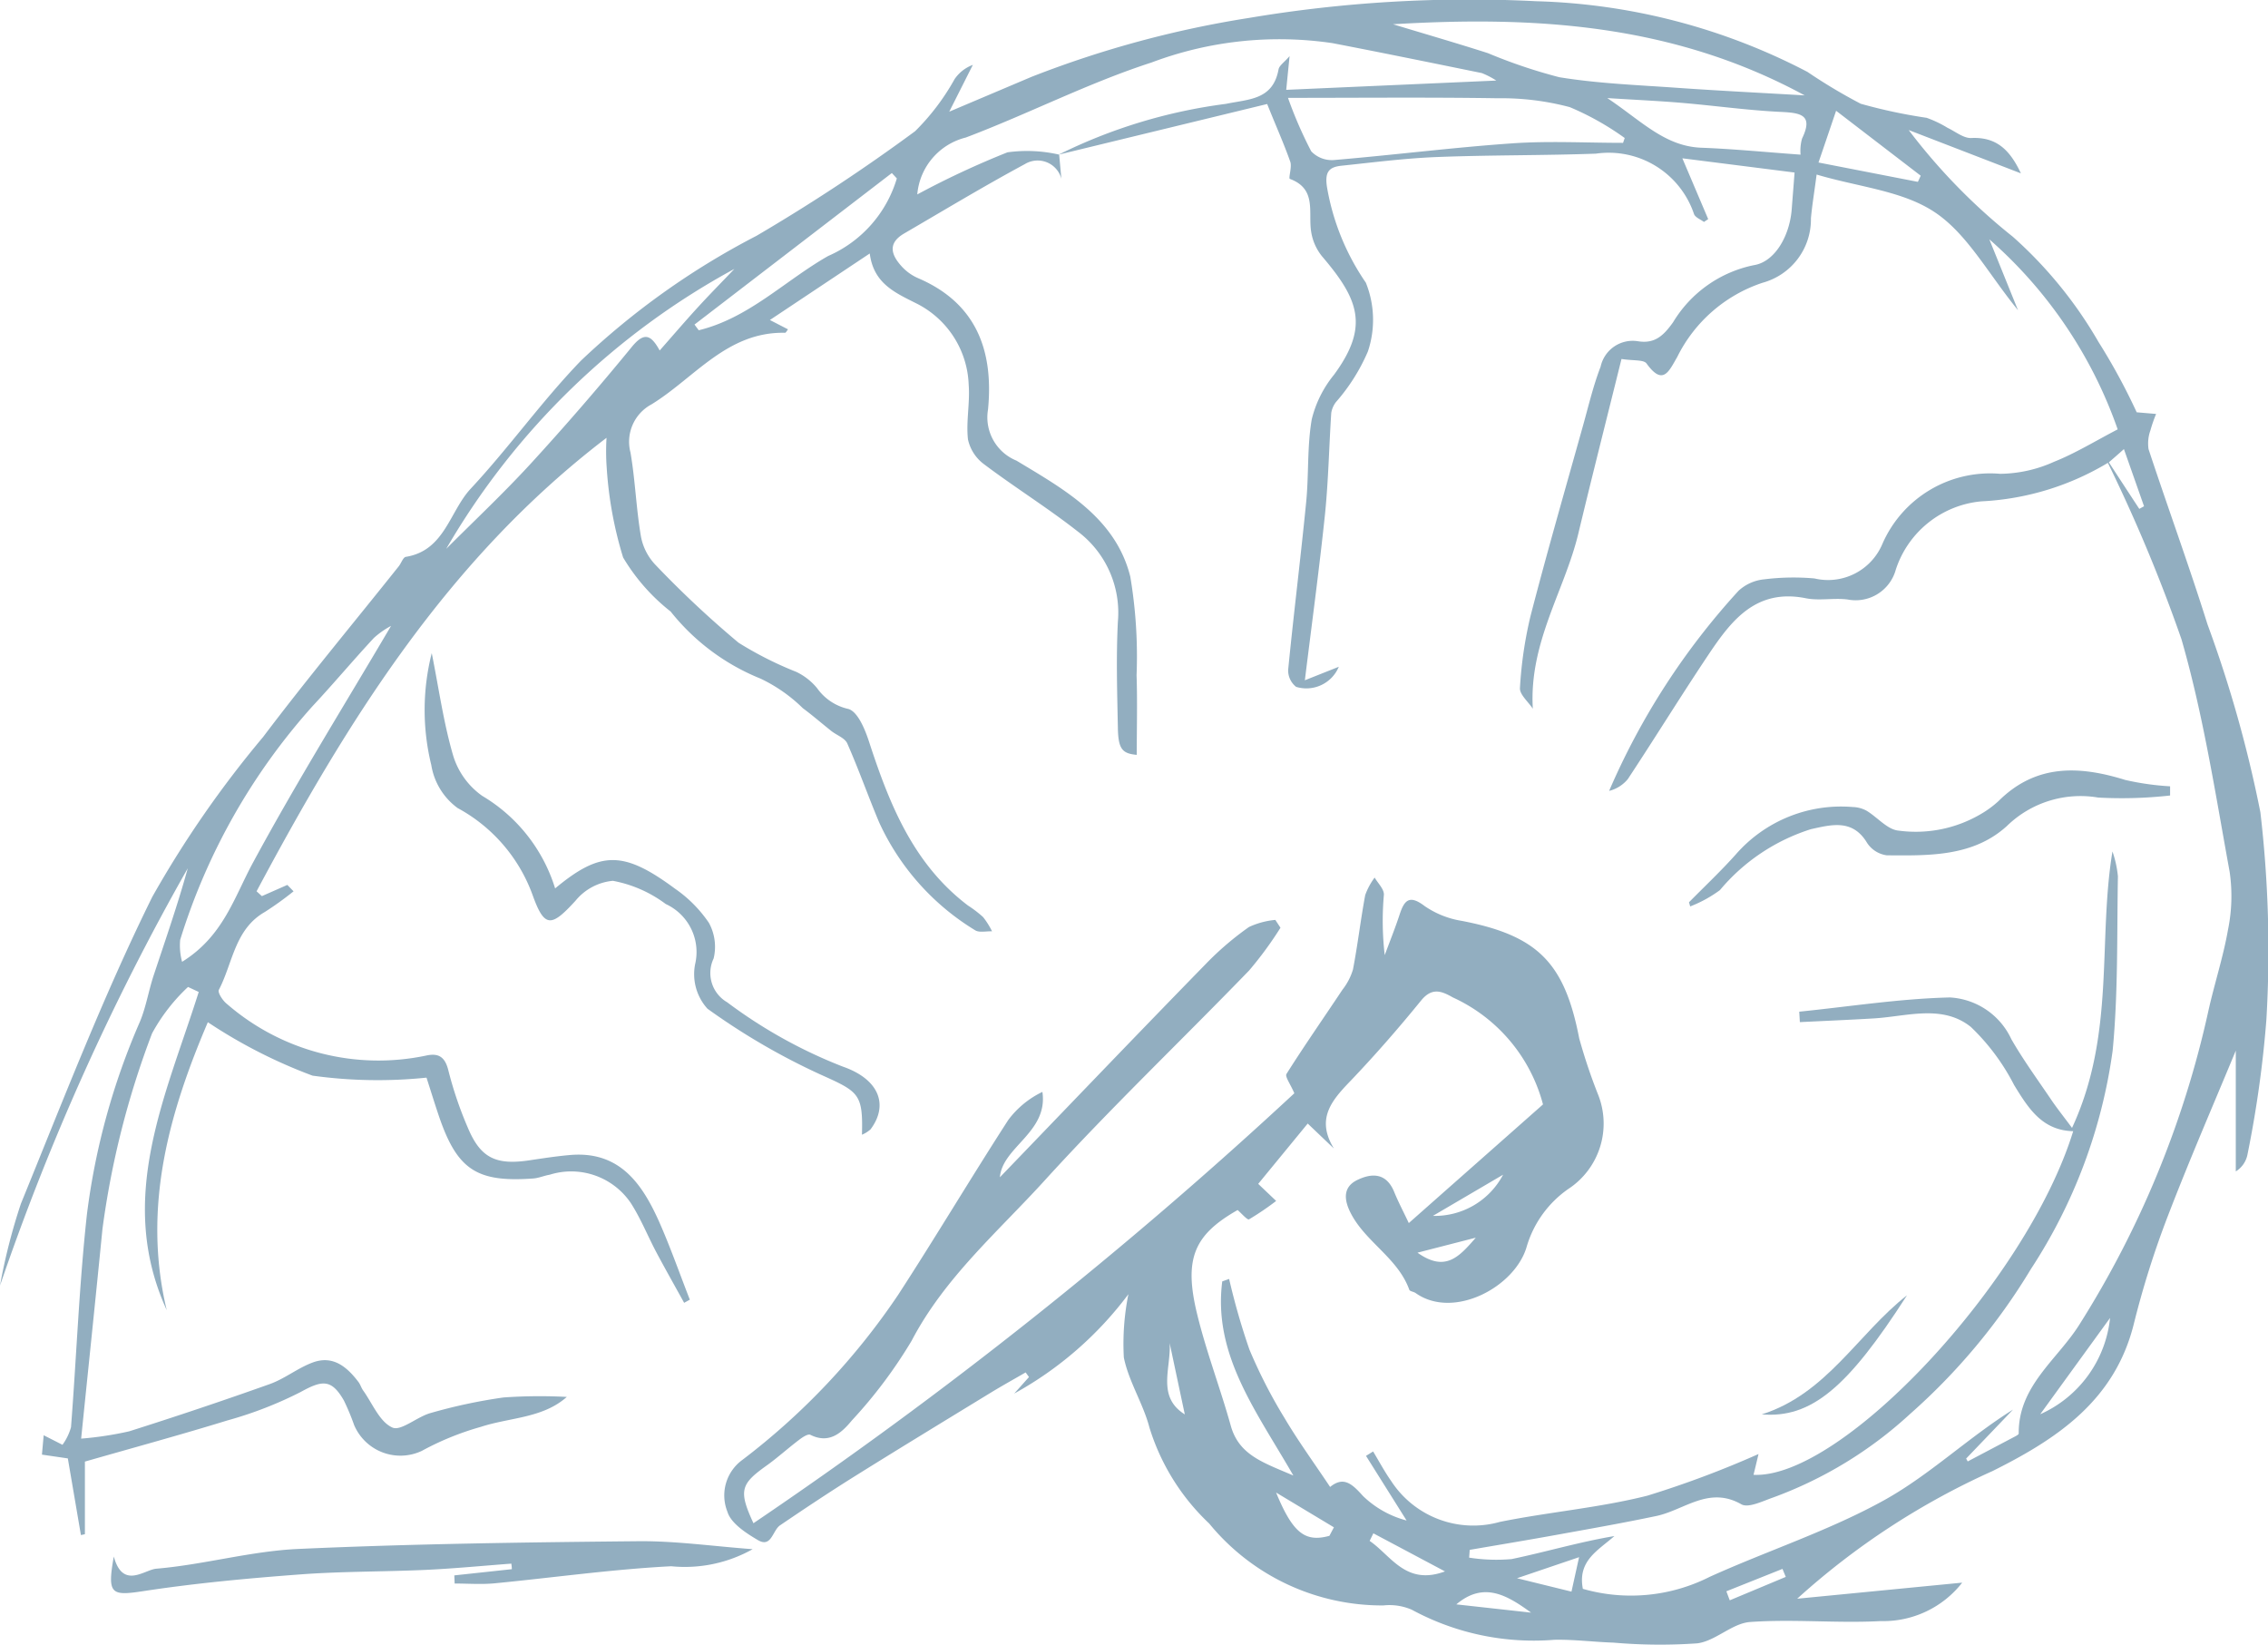 <svg xmlns="http://www.w3.org/2000/svg" xmlns:xlink="http://www.w3.org/1999/xlink" width="79.715" height="57.805" viewBox="0 0 79.715 57.805">
  <defs>
    <clipPath id="clip-path">
      <rect id="Rectangle_1823" data-name="Rectangle 1823" width="79.715" height="57.805" transform="translate(0 0)" fill="none"/>
    </clipPath>
  </defs>
  <g id="Group_223" data-name="Group 223" transform="translate(0 0)">
    <g id="Group_222" data-name="Group 222" clip-path="url(#clip-path)">
      <path id="Path_67327" data-name="Path 67327" d="M37.227,5.432l.078.851a.863.863,0,0,0-1.285-.515c-1.435.773-2.832,1.616-4.241,2.437-.613.357-.437.783-.062,1.184a1.686,1.686,0,0,0,.558.389c2.055.882,2.65,2.561,2.452,4.61a1.643,1.643,0,0,0,1,1.8c1.657,1,3.483,2,4,4.076a16.855,16.855,0,0,1,.221,3.464c.031.938.006,1.877.006,2.8-.5-.048-.649-.192-.663-.937-.024-1.248-.064-2.5,0-3.744a3.57,3.57,0,0,0-1.408-3.168c-1.061-.833-2.213-1.549-3.291-2.361a1.474,1.474,0,0,1-.57-.876c-.071-.631.075-1.286.025-1.922a3.326,3.326,0,0,0-1.864-2.87c-.746-.375-1.48-.7-1.613-1.742l-3.51,2.338.637.328c-.038.045-.073.122-.107.121-2.037-.042-3.178,1.586-4.692,2.516a1.49,1.49,0,0,0-.738,1.691c.169.978.2,1.98.369,2.959a1.972,1.972,0,0,0,.519,1,35.462,35.462,0,0,0,2.91,2.725,12.452,12.452,0,0,0,2.027,1.024,2.13,2.13,0,0,1,.736.576,1.828,1.828,0,0,0,1.1.729c.332.1.585.723.727,1.16.715,2.19,1.554,4.291,3.474,5.747a4.043,4.043,0,0,1,.532.407,2.74,2.74,0,0,1,.314.5c-.2-.01-.456.056-.6-.041A8.65,8.65,0,0,1,30.9,28.9c-.387-.919-.717-1.861-1.12-2.773-.084-.192-.374-.29-.562-.439-.335-.266-.657-.547-1-.8a5.464,5.464,0,0,0-1.485-1.039,7.719,7.719,0,0,1-3.161-2.358,6.894,6.894,0,0,1-1.671-1.9,13.629,13.629,0,0,1-.576-3.145,7.975,7.975,0,0,1-.007-1.06c-5.59,4.263-9.116,9.97-12.3,15.936l.187.17.894-.394.219.225a11.4,11.4,0,0,1-1.008.725c-1.064.607-1.127,1.8-1.618,2.738-.049.095.142.389.29.5a8.124,8.124,0,0,0,6.992,1.81c.45-.1.673.052.789.537a13.273,13.273,0,0,0,.679,1.994c.445,1.065.984,1.327,2.168,1.149.476-.071.952-.145,1.43-.186,1.721-.148,2.516.986,3.118,2.324.4.9.728,1.839,1.088,2.76l-.2.11c-.326-.591-.659-1.178-.976-1.774-.305-.575-.548-1.188-.9-1.734a2.529,2.529,0,0,0-2.848-.994c-.2.034-.386.119-.582.133-2.014.145-2.691-.319-3.343-2.281-.134-.4-.261-.812-.406-1.263a16.677,16.677,0,0,1-4.006-.07,17.875,17.875,0,0,1-3.68-1.878C5.985,39.015,4.981,42.376,5.86,46.041c-1.792-3.918-.031-7.524,1.125-11.181l-.376-.176a6.442,6.442,0,0,0-1.264,1.63A30.545,30.545,0,0,0,3.6,43.2c-.234,2.381-.483,4.76-.748,7.357A12,12,0,0,0,4.541,50.3q2.484-.786,4.94-1.66c.522-.186.977-.559,1.5-.755.715-.27,1.21.143,1.618.681.069.091.1.21.166.3.328.459.577,1.1,1.024,1.3.3.141.873-.381,1.35-.51A18.638,18.638,0,0,1,17.7,49.11a18.246,18.246,0,0,1,2.222-.019c-.844.751-2,.718-3.023,1.053a9.957,9.957,0,0,0-2.076.845,1.768,1.768,0,0,1-2.377-.911,8.081,8.081,0,0,0-.359-.861c-.434-.755-.755-.722-1.517-.3a13.719,13.719,0,0,1-2.576,1c-1.622.5-3.262.946-5.01,1.447v2.552l-.14.03c-.15-.88-.3-1.761-.46-2.694l-.91-.133c.023-.258.044-.492.061-.681l.661.336a1.931,1.931,0,0,0,.3-.619c.193-2.492.286-4.995.559-7.478a24.478,24.478,0,0,1,1.86-6.765c.218-.52.307-1.093.485-1.632.414-1.249.847-2.491,1.2-3.767A85.908,85.908,0,0,0,0,45.179,20.663,20.663,0,0,1,.735,42.3c1.479-3.621,2.887-7.284,4.619-10.785A37.044,37.044,0,0,1,9.247,25.9c1.539-2.039,3.176-4,4.769-6,.088-.11.151-.316.249-.331,1.369-.222,1.535-1.6,2.284-2.4,1.349-1.447,2.5-3.077,3.876-4.5a26.846,26.846,0,0,1,6.166-4.383,63.225,63.225,0,0,0,5.574-3.676A8.122,8.122,0,0,0,33.552,2.78a1.338,1.338,0,0,1,.641-.5l-.829,1.645L36.257,2.7A36.434,36.434,0,0,1,43.9.63,46.658,46.658,0,0,1,53.995.043a21.868,21.868,0,0,1,9.533,2.484A19,19,0,0,0,65.4,3.646a18.3,18.3,0,0,0,2.316.494,3.922,3.922,0,0,1,.738.353c.276.13.561.37.833.357.855-.04,1.341.381,1.743,1.242L67.086,4.57a20.936,20.936,0,0,0,3.66,3.749,14.915,14.915,0,0,1,3.009,3.694A21.648,21.648,0,0,1,75.1,14.489l.682.058a5.253,5.253,0,0,0-.2.578,1.367,1.367,0,0,0-.066.658c.679,2.057,1.424,4.093,2.073,6.16a43.854,43.854,0,0,1,1.858,6.6,41.749,41.749,0,0,1,.211,7.294,39.025,39.025,0,0,1-.666,4.744.9.9,0,0,1-.409.585V36.921c-.748,1.809-1.614,3.8-2.39,5.818A32.077,32.077,0,0,0,75,46.521c-.669,2.7-2.7,4.044-4.966,5.175a26.175,26.175,0,0,0-6.867,4.487l5.8-.565A3.52,3.52,0,0,1,66.1,56.969c-1.525.082-3.065-.076-4.587.032-.633.045-1.216.669-1.857.75a18.8,18.8,0,0,1-2.943-.025c-.694-.022-1.388-.114-2.08-.1a8.987,8.987,0,0,1-5.011-1.056,1.97,1.97,0,0,0-1-.151,7.858,7.858,0,0,1-6.122-2.879,7.785,7.785,0,0,1-2.1-3.374c-.22-.842-.729-1.615-.9-2.462a8.813,8.813,0,0,1,.161-2.223,12.566,12.566,0,0,1-4.014,3.492l.519-.58-.117-.163c-.414.24-.833.472-1.241.721-1.59.972-3.182,1.94-4.763,2.927-.889.556-1.762,1.137-2.63,1.727-.262.178-.3.8-.776.518-.422-.248-.955-.595-1.073-1a1.542,1.542,0,0,1,.53-1.821,24.336,24.336,0,0,0,5.473-5.8c1.318-2.029,2.556-4.11,3.869-6.143a3.245,3.245,0,0,1,1.2-.987c.209,1.421-1.405,1.93-1.494,3,2.363-2.452,4.8-5,7.261-7.521a10.61,10.61,0,0,1,1.494-1.274,2.8,2.8,0,0,1,.926-.249l.181.275a12.946,12.946,0,0,1-1.1,1.5c-2.388,2.468-4.879,4.842-7.188,7.381-1.636,1.8-3.512,3.408-4.676,5.633a16.692,16.692,0,0,1-2.1,2.8c-.349.421-.787.844-1.461.505-.084-.042-.285.092-.4.182-.389.294-.751.624-1.147.907-.906.645-.978.877-.452,2.019a158.492,158.492,0,0,0,19.011-15.11c-.138-.325-.336-.585-.275-.681.631-1,1.309-1.969,1.963-2.954a2.142,2.142,0,0,0,.373-.715c.167-.867.268-1.746.43-2.614a2.329,2.329,0,0,1,.332-.616c.115.2.329.4.325.6a10.383,10.383,0,0,0,.029,2.125c.175-.472.364-.94.521-1.419.165-.505.34-.717.879-.307a3.177,3.177,0,0,0,1.305.522c2.673.515,3.615,1.467,4.131,4.131a19.508,19.508,0,0,0,.652,1.947,2.749,2.749,0,0,1-1.04,3.347,3.768,3.768,0,0,0-1.451,2c-.389,1.431-2.572,2.605-3.911,1.655-.069-.049-.2-.058-.222-.115-.406-1.126-1.555-1.685-2.071-2.717-.205-.41-.29-.882.24-1.14s1.03-.244,1.3.42c.147.359.328.7.513,1.093,1.634-1.445,3.241-2.864,4.717-4.17a5.748,5.748,0,0,0-3.169-3.76c-.4-.228-.735-.358-1.116.109-.782.962-1.6,1.9-2.457,2.8-.669.693-1.256,1.342-.608,2.4-.278-.264-.555-.529-.92-.877l-1.74,2.12.631.6a9.753,9.753,0,0,1-.954.647c-.057.03-.256-.2-.4-.328-1.521.866-1.9,1.695-1.427,3.643.322,1.33.818,2.618,1.186,3.938.288,1.03,1.132,1.291,2.2,1.75-1.312-2.28-2.828-4.246-2.5-6.823l.242-.086a24.091,24.091,0,0,0,.712,2.478,17.794,17.794,0,0,0,1.245,2.426c.478.807,1.033,1.567,1.592,2.406.469-.381.766-.119,1.152.314a3.463,3.463,0,0,0,1.536.865l-1.426-2.271.25-.155c.209.346.4.705.632,1.035a3.444,3.444,0,0,0,3.824,1.44c1.72-.348,3.485-.494,5.182-.921a34.986,34.986,0,0,0,3.908-1.464c-.029.122-.1.427-.176.731,3.107.149,9.616-6.815,11.236-12.076-1.094-.026-1.576-.807-2.076-1.621a7.644,7.644,0,0,0-1.521-2.043c-1-.8-2.247-.371-3.4-.3-.87.052-1.74.088-2.61.131-.007-.122-.014-.245-.022-.367,1.765-.179,3.527-.458,5.294-.5a2.535,2.535,0,0,1,2.162,1.468c.417.726.913,1.407,1.383,2.1.2.3.428.583.749,1.016,1.531-3.3.9-6.566,1.421-9.715a3.812,3.812,0,0,1,.192.873c-.037,2.043.01,4.1-.185,6.125A18.61,18.61,0,0,1,71.38,44.6a21.754,21.754,0,0,1-4.245,5.09,14.394,14.394,0,0,1-4.823,2.939c-.363.126-.862.376-1.109.235-1.139-.65-2,.2-2.978.41-1.184.25-2.377.458-3.568.674-1,.181-2,.346-3,.518-.006.091-.013.182-.02.273a6.167,6.167,0,0,0,1.493.051c1.2-.25,2.37-.6,3.613-.809-.579.51-1.3.866-1.109,1.855a6.136,6.136,0,0,0,4.458-.422c2.04-.923,4.2-1.621,6.144-2.7,1.585-.881,2.934-2.185,4.517-3.177q-.823.861-1.648,1.721l.056.1q.834-.439,1.669-.88c.048-.025.123-.068.123-.1-.016-1.68,1.364-2.6,2.137-3.836a34.437,34.437,0,0,0,4.52-10.974c.213-.971.529-1.921.7-2.9a5.888,5.888,0,0,0,.056-2.036c-.5-2.735-.923-5.5-1.692-8.166a56,56,0,0,0-2.587-6.2,9.54,9.54,0,0,1-4.452,1.353,3.5,3.5,0,0,0-3,2.393,1.464,1.464,0,0,1-1.693,1.056c-.484-.063-1,.051-1.469-.044-1.778-.356-2.642.811-3.458,2.033-.953,1.427-1.854,2.889-2.8,4.321a1.237,1.237,0,0,1-.658.416,25.111,25.111,0,0,1,4.552-7.036,1.555,1.555,0,0,1,.909-.4,8.314,8.314,0,0,1,1.756-.03,2.072,2.072,0,0,0,2.385-1.207,4.128,4.128,0,0,1,4.141-2.47,4.7,4.7,0,0,0,1.891-.421c.755-.3,1.456-.733,2.241-1.141A15.81,15.81,0,0,0,69.92,8.41c.355.876.643,1.587,1.008,2.491-1.052-1.29-1.777-2.673-2.917-3.437s-2.675-.888-4.161-1.33c-.082.625-.158,1.078-.2,1.535a2.308,2.308,0,0,1-1.7,2.268,5.153,5.153,0,0,0-3,2.61c-.291.5-.5,1.028-1.076.229-.1-.143-.472-.094-.882-.161-.515,2.078-1.029,4.1-1.517,6.134-.481,2.006-1.739,3.828-1.6,6.157-.159-.243-.468-.5-.452-.728a14.222,14.222,0,0,1,.371-2.528c.583-2.252,1.23-4.488,1.856-6.73.19-.682.354-1.376.608-2.034a1.154,1.154,0,0,1,1.307-.895c.6.1.906-.2,1.239-.664a4.322,4.322,0,0,1,2.842-2.009c.719-.111,1.254-1,1.329-1.965.03-.4.063-.792.1-1.29l-3.944-.5L60.039,7.7l-.149.1c-.12-.09-.3-.156-.348-.274A3.163,3.163,0,0,0,56.092,5.4c-1.866.066-3.734.046-5.6.119-1.117.045-2.23.188-3.343.305-.445.047-.591.224-.507.758a8.413,8.413,0,0,0,1.365,3.353,3.492,3.492,0,0,1,.071,2.417,6.684,6.684,0,0,1-1.124,1.78.862.862,0,0,0-.163.372c-.078,1.188-.1,2.382-.22,3.565-.2,1.909-.458,3.811-.708,5.837l1.193-.474a1.236,1.236,0,0,1-1.5.706.735.735,0,0,1-.28-.6c.192-1.956.437-3.907.63-5.863.1-.979.032-1.979.2-2.943a3.967,3.967,0,0,1,.781-1.562c1.25-1.7.868-2.654-.425-4.168a1.817,1.817,0,0,1-.381-.88c-.1-.677.2-1.487-.745-1.835-.058-.022.08-.42.015-.6-.222-.633-.5-1.249-.813-2.032L37.21,5.434A18.524,18.524,0,0,1,43.09,3.65c.819-.169,1.652-.14,1.848-1.211.025-.137.2-.247.388-.467-.051.507-.088.879-.118,1.185l7.383-.326a2.855,2.855,0,0,0-.509-.263c-1.749-.357-3.5-.715-5.249-1.052a12.758,12.758,0,0,0-6.367.683c-2.224.72-4.327,1.805-6.52,2.634a2.26,2.26,0,0,0-1.706,2,30.362,30.362,0,0,1,3.17-1.48,5.039,5.039,0,0,1,1.817.081m19.82-.414c.019-.057.039-.113.058-.17a9.8,9.8,0,0,0-1.931-1.085,9.341,9.341,0,0,0-2.535-.312c-2.408-.038-4.818-.014-7.369-.014a14.61,14.61,0,0,0,.817,1.879,1,1,0,0,0,.8.306c2.093-.176,4.18-.442,6.275-.587,1.288-.089,2.588-.017,3.883-.017m6.389-1.666C58.742.806,53.856.563,48.96.852c1.074.326,2.211.655,3.338,1.016a18.34,18.34,0,0,0,2.51.846c1.365.222,2.759.274,4.142.372,1.416.1,2.834.17,4.486.266M13.736,22a3.017,3.017,0,0,0-.594.418c-.732.787-1.423,1.614-2.158,2.4a22.025,22.025,0,0,0-4.651,8.209A2.171,2.171,0,0,0,6.4,33.8c1.452-.9,1.832-2.272,2.5-3.5,1.531-2.832,3.236-5.571,4.842-8.3M63.286,5.435a1.578,1.578,0,0,1,.052-.566c.387-.8,0-.9-.7-.934-1.174-.053-2.342-.219-3.513-.319-.8-.068-1.61-.105-2.633-.169,1.191.792,2.019,1.7,3.316,1.745,1.129.043,2.255.155,3.48.243m-47.6,13.848c.991-.993,2.016-1.954,2.964-2.987q1.832-2,3.55-4.1c.44-.539.678-.435.984.121.463-.525.893-1.028,1.34-1.516.419-.458.856-.9,1.285-1.35a26.091,26.091,0,0,0-10.123,9.829M31.522,6.271l-.176-.19L24.41,11.406l.149.2c1.766-.43,3.029-1.746,4.549-2.61a4.314,4.314,0,0,0,2.414-2.727M64.534,3.895c-.249.733-.407,1.2-.618,1.816l3.493.68.1-.216-2.971-2.28m9.631,42.414L71.709,49.7a4.175,4.175,0,0,0,2.456-3.393m-27.44,7.667.159-.3-2.032-1.222c.595,1.449,1.035,1.751,1.873,1.521m1.546-.088-.131.266c.759.521,1.272,1.582,2.648,1.072l-2.517-1.338m7.23.838-2.182.74,1.915.471c.085-.387.152-.689.267-1.211m-4.314,1.659,2.627.29c-.826-.6-1.658-1.113-2.627-.29m1.643-15.1-2.467,1.447a2.713,2.713,0,0,0,2.467-1.447m21.821-25.5c-.221.2-.366.322-.529.466.364.558.717,1.1,1.069,1.635l.167-.092-.707-2.009M41.643,49.705q-.266-1.253-.532-2.505c.054.881-.464,1.883.532,2.505m8.178-5.683c.98.695,1.46.151,2.05-.527l-2.05.527m10.857,11.9c.04.106.079.212.119.317l1.969-.823c-.039-.093-.077-.187-.116-.281l-1.972.787" fill="#92aec0"/>
      <path id="Path_67328" data-name="Path 67328" d="M4,54.7c.316,1.168,1.074.464,1.494.428,1.67-.141,3.318-.618,4.986-.694,3.979-.18,7.966-.233,11.951-.272,1.311-.013,2.624.177,4.023.28a4.864,4.864,0,0,1-2.863.6c-2.075.106-4.139.4-6.211.6-.463.044-.935.007-1.4.007l-.012-.286,2.022-.218c0-.065-.01-.13-.017-.195-1,.075-1.995.172-2.995.219-1.481.068-2.965.05-4.441.161-1.832.137-3.665.307-5.479.583C3.907,56.09,3.761,56.039,4,54.7" fill="#92aec0"/>
      <path id="Path_67329" data-name="Path 67329" d="M19.512,31.22c1.6-1.33,2.407-1.326,4.215.012a4.574,4.574,0,0,1,1.19,1.2,1.752,1.752,0,0,1,.166,1.25,1.187,1.187,0,0,0,.475,1.54,17.129,17.129,0,0,0,4.065,2.261c1.283.446,1.617,1.352.973,2.207a1.094,1.094,0,0,1-.3.187c.04-1.47-.117-1.511-1.523-2.145a23.558,23.558,0,0,1-3.908-2.284,1.811,1.811,0,0,1-.434-1.56A1.856,1.856,0,0,0,23.4,31.77a4.462,4.462,0,0,0-1.859-.816,1.925,1.925,0,0,0-1.313.7c-.846.926-1.087.964-1.5-.177a5.674,5.674,0,0,0-2.643-3.08,2.33,2.33,0,0,1-.926-1.511,8.121,8.121,0,0,1,.016-3.934c.254,1.268.418,2.468.757,3.616a2.689,2.689,0,0,0,1.016,1.4,5.752,5.752,0,0,1,2.562,3.248" fill="#92aec0"/>
      <path id="Path_67330" data-name="Path 67330" d="M59.363,31.709c.552-.56,1.126-1.1,1.65-1.686a4.909,4.909,0,0,1,4.11-1.662,1.075,1.075,0,0,1,.481.129c.384.23.735.667,1.128.7a4.51,4.51,0,0,0,2.888-.581,3.554,3.554,0,0,0,.621-.455c1.314-1.31,2.835-1.249,4.459-.744a9.5,9.5,0,0,0,1.574.223c0,.108,0,.215,0,.323a15.207,15.207,0,0,1-2.528.072,3.707,3.707,0,0,0-3.208,1c-1.189,1.081-2.732,1.041-4.22,1.03a.985.985,0,0,1-.693-.435c-.51-.854-1.263-.639-1.974-.484a6.867,6.867,0,0,0-3.2,2.142,4.486,4.486,0,0,1-1.044.573c-.015-.049-.029-.1-.044-.149" fill="#92aec0"/>
      <path id="Path_67331" data-name="Path 67331" d="M67.027,45.519c-2.092,3.26-3.37,4.327-5.106,4.186,2.278-.719,3.37-2.821,5.106-4.186" fill="#92aec0"/>
    </g>
  </g>
</svg>
